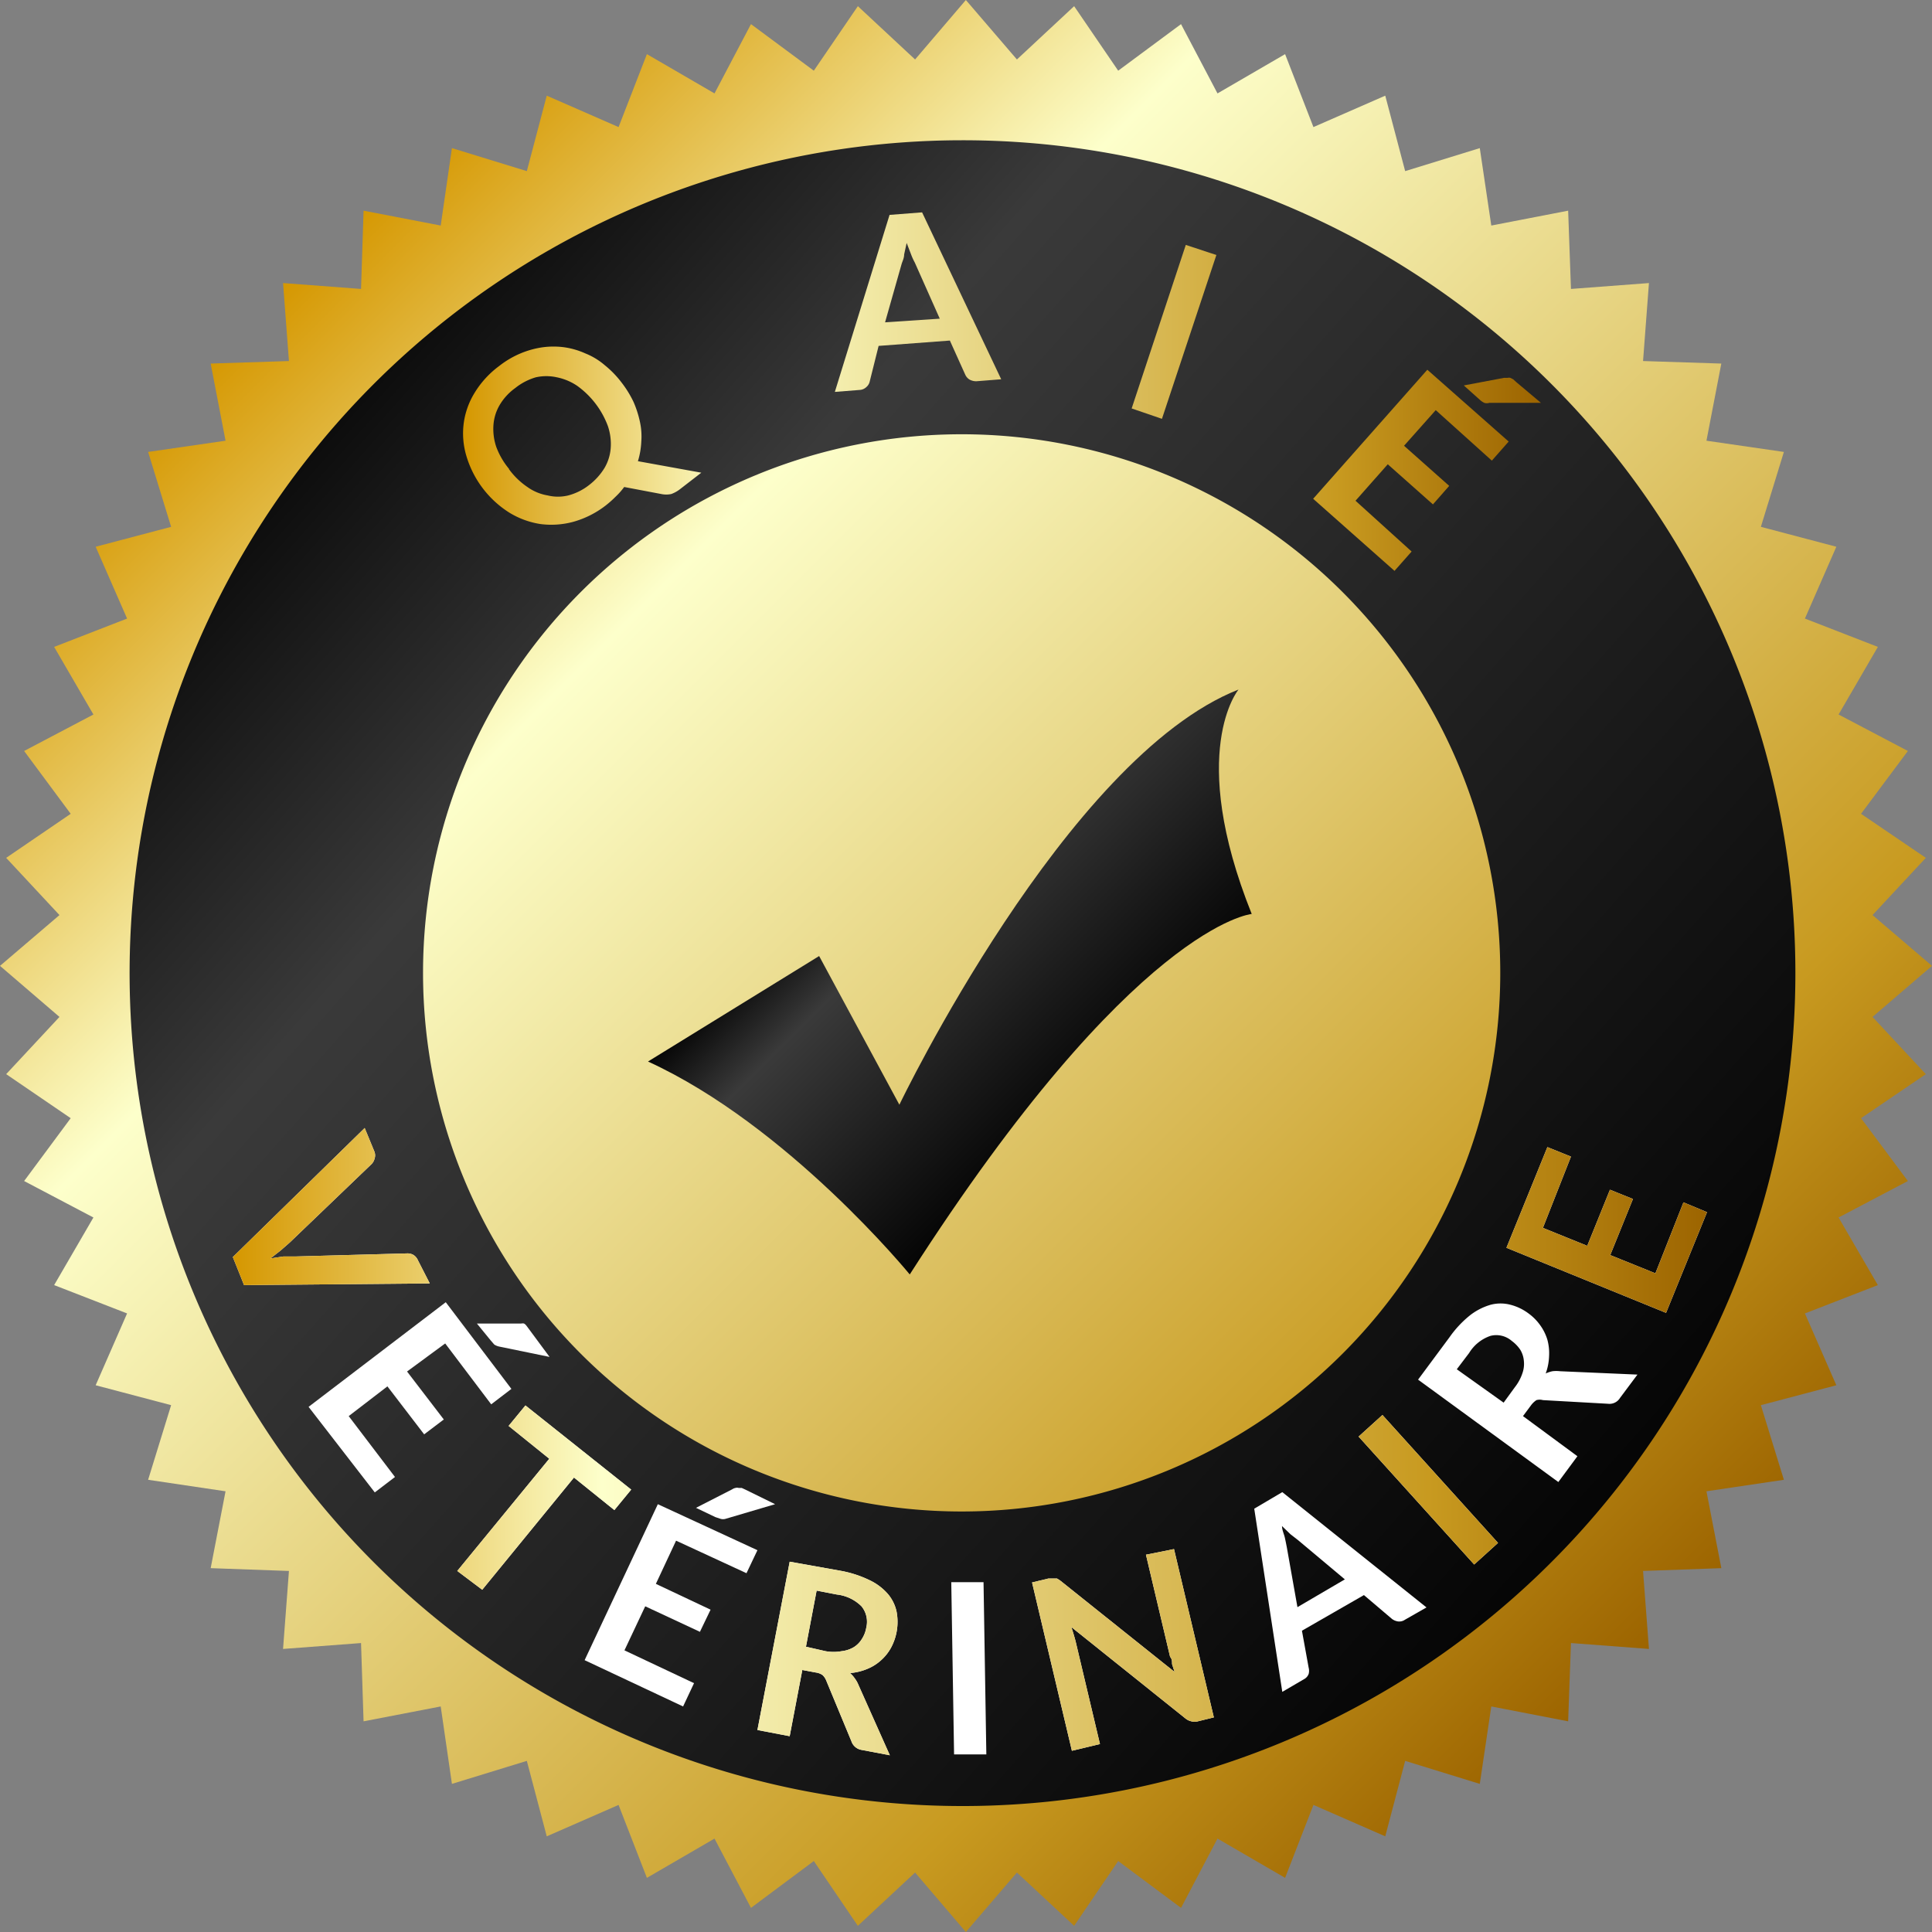 <svg xmlns="http://www.w3.org/2000/svg" xmlns:xlink="http://www.w3.org/1999/xlink" viewBox="0 0 68.87 68.87"><rect x="0" y="0" width="68.87" height="68.87" fill="#808080" stroke="none"/><defs><style>.cls-1{fill:url(#Unbenannter_Verlauf_22);}.cls-2{fill:url(#Unbenannter_Verlauf_3);}.cls-3{fill:url(#Unbenannter_Verlauf_3-2);}.cls-4{fill:url(#Unbenannter_Verlauf_22-2);}.cls-5{fill:#fff;}.cls-6{fill:url(#Unbenannter_Verlauf_22-9);}</style><linearGradient id="Unbenannter_Verlauf_22" x1="10.09" y1="4098.31" x2="58.78" y2="4049.62" gradientTransform="matrix(1, 0, 0, -1, 0, 4108.4)" gradientUnits="userSpaceOnUse"><stop offset="0" stop-color="#d59700"/><stop offset="0.25" stop-color="#fdffcb"/><stop offset="0.81" stop-color="#c89a20"/><stop offset="1" stop-color="#9c6400"/></linearGradient><linearGradient id="Unbenannter_Verlauf_3" x1="31.68" y1="4079.15" x2="40.14" y2="4070.69" gradientTransform="matrix(1, 0, 0, -1, 0, 4108.4)" gradientUnits="userSpaceOnUse"><stop offset="0" stop-color="#050505"/><stop offset="0.25" stop-color="#3a3a3a"/><stop offset="1" stop-color="#050505"/></linearGradient><linearGradient id="Unbenannter_Verlauf_3-2" x1="10.46" y1="4094.93" x2="56.88" y2="4053.64" xlink:href="#Unbenannter_Verlauf_3"/><linearGradient id="Unbenannter_Verlauf_22-2" x1="16.52" y1="13.96" x2="54.93" y2="13.96" gradientTransform="matrix(1, 0, 0, 1, 0, 0)" xlink:href="#Unbenannter_Verlauf_22"/><linearGradient id="Unbenannter_Verlauf_22-9" x1="8.3" y1="51.39" x2="60.92" y2="51.39" gradientTransform="matrix(1, 0, 0, 1, 0, 0)" xlink:href="#Unbenannter_Verlauf_22"/></defs><g id="Ebene_2" data-name="Ebene 2"><g id="Ebene_1-2" data-name="Ebene 1"><polygon class="cls-1" points="32.62 66.75 30.58 68.65 29.01 66.34 26.77 68.01 25.47 65.54 23.06 66.94 22.05 64.34 19.49 65.46 18.78 62.77 16.11 63.59 15.71 60.83 12.96 61.36 12.87 58.57 10.09 58.78 10.3 56 7.51 55.9 8.04 53.16 5.28 52.75 6.1 50.09 3.41 49.38 4.53 46.82 1.93 45.81 3.33 43.4 0.86 42.1 2.52 39.86 0.22 38.29 2.12 36.25 0 34.43 2.12 32.62 0.22 30.58 2.52 29.01 0.86 26.77 3.33 25.47 1.93 23.06 4.53 22.05 3.41 19.49 6.1 18.78 5.28 16.11 8.04 15.71 7.51 12.96 10.3 12.87 10.09 10.09 12.87 10.3 12.96 7.51 15.71 8.04 16.11 5.28 18.78 6.1 19.49 3.41 22.05 4.53 23.06 1.93 25.47 3.33 26.77 0.86 29.01 2.52 30.58 0.22 32.62 2.12 34.43 0 36.25 2.12 38.29 0.22 39.86 2.52 42.1 0.86 43.4 3.33 45.81 1.93 46.82 4.53 49.38 3.41 50.09 6.1 52.75 5.28 53.16 8.04 55.9 7.51 56 10.3 58.78 10.09 58.57 12.87 61.36 12.96 60.83 15.71 63.59 16.11 62.77 18.78 65.46 19.49 64.34 22.05 66.94 23.06 65.54 25.47 68.01 26.77 66.34 29.01 68.65 30.58 66.75 32.62 68.87 34.43 66.75 36.25 68.65 38.29 66.34 39.86 68.01 42.1 65.54 43.4 66.94 45.81 64.34 46.82 65.46 49.38 62.77 50.09 63.59 52.75 60.83 53.16 61.36 55.9 58.57 56 58.78 58.78 56 58.57 55.9 61.36 53.16 60.83 52.75 63.59 50.09 62.77 49.38 65.46 46.82 64.34 45.81 66.94 43.4 65.54 42.1 68.01 39.86 66.34 38.29 68.65 36.25 66.75 34.43 68.87 32.62 66.75"/><path class="cls-2" d="M32.06,39.38l-2.86-5.3-6.1,3.76c5,2.29,9.33,7.59,9.33,7.59,8-12.48,12.19-12.85,12.19-12.85-2.32-5.79-.47-8-.47-8C38,27,32.06,39.38,32.06,39.38Z"/><path class="cls-3" d="M34.28,5A29.69,29.69,0,1,0,64,34.65,29.68,29.68,0,0,0,34.28,5Zm0,48.88a19.2,19.2,0,1,1,19.2-19.2,19.2,19.2,0,0,1-19.2,19.2Z"/><path class="cls-4" d="M25,16.85l-.75.58a1.14,1.14,0,0,1-.32.18.86.86,0,0,1-.36,0l-1.32-.25a2.43,2.43,0,0,1-.3.34,3.73,3.73,0,0,1-.36.32,3.37,3.37,0,0,1-1.15.58,3,3,0,0,1-1.18.08,3,3,0,0,1-1.11-.41,3.6,3.6,0,0,1-1.52-2,2.8,2.8,0,0,1-.1-1.18A2.76,2.76,0,0,1,16.92,14a3.37,3.37,0,0,1,.87-.95,3.3,3.3,0,0,1,.76-.45,3.21,3.21,0,0,1,.79-.22,2.91,2.91,0,0,1,.78,0,2.81,2.81,0,0,1,.75.22,2.46,2.46,0,0,1,.69.42,3.53,3.53,0,0,1,.6.62,3.79,3.79,0,0,1,.42.68,3.68,3.68,0,0,1,.23.71,2.41,2.41,0,0,1,.05.71,2.78,2.78,0,0,1-.12.7Zm-6.86-.13a2.65,2.65,0,0,0,.66.64,1.73,1.73,0,0,0,.72.3,1.55,1.55,0,0,0,.74,0,2.06,2.06,0,0,0,.74-.37,2.24,2.24,0,0,0,.55-.61,1.64,1.64,0,0,0,.22-.71,2,2,0,0,0-.1-.78,3.09,3.09,0,0,0-1.1-1.44,2,2,0,0,0-.72-.3,1.73,1.73,0,0,0-.75,0,2.13,2.13,0,0,0-.73.38,2,2,0,0,0-.56.61,1.64,1.64,0,0,0-.22.71,2,2,0,0,0,.1.78A2.7,2.7,0,0,0,18.15,16.72Z"/><path class="cls-4" d="M26.78,14.08a1.47,1.47,0,0,0,.52-.31,1.22,1.22,0,0,0,.31-.44,1.25,1.25,0,0,0,.09-.55,1.87,1.87,0,0,0-.13-.63L26.31,8.69l1.08-.39,1.26,3.46a3,3,0,0,1,.18,1,2.25,2.25,0,0,1-.2.93,2.34,2.34,0,0,1-.57.77,3.17,3.17,0,0,1-.94.54,2.74,2.74,0,0,1-1.06.19,2.45,2.45,0,0,1-.94-.22,2.33,2.33,0,0,1-.75-.59,3,3,0,0,1-.51-.89L22.6,10l1.07-.39,1.26,3.46a2,2,0,0,0,.31.56,1.49,1.49,0,0,0,.43.37,1.3,1.3,0,0,0,.52.14A1.56,1.56,0,0,0,26.78,14.08Z"/><path class="cls-4" d="M35.69,13.52l-.88.07a.49.49,0,0,1-.25-.06.4.4,0,0,1-.15-.17l-.55-1.22-2.54.19L31,13.61a.36.36,0,0,1-.12.19.37.37,0,0,1-.23.1l-.89.07,1.95-6.31,1.16-.09ZM33.5,11.36l-.89-2a2.33,2.33,0,0,1-.14-.31q-.07-.18-.15-.39l-.09.41c0,.13-.06.24-.09.34l-.59,2.08Z"/><path class="cls-4" d="M39.83,13.35l-.15.93-3.55-.57,1-6.07,1.12.18L37.41,13Z"/><path class="cls-4" d="M41.42,14.93l-1.08-.37,1.93-5.83,1.09.36Z"/><path class="cls-4" d="M48.86,12.78l-1.63-.88-2.48,4.57-1-.54,2.47-4.58-1.63-.88L45,9.64,49.31,12Z"/><path class="cls-4" d="M51.18,14.62l-1.13,1.27,1.61,1.43-.58.66-1.61-1.43-1.15,1.3,2,1.81-.61.69-2.9-2.57,4.07-4.6,2.9,2.56-.6.68Zm3.75-.26H53.09a.3.3,0,0,1-.18,0,.66.66,0,0,1-.16-.11l-.57-.51,1.43-.27.13,0a.19.19,0,0,1,.1,0l.1.05.11.1Z"/><path class="cls-5" d="M15.32,45.75l-6.62.06-.4-1L13,40.21l.35.85a.37.37,0,0,1,0,.25.41.41,0,0,1-.12.2l-2.9,2.78-.32.28-.37.29.46-.07.42,0,4-.11a.43.43,0,0,1,.21.05.42.42,0,0,1,.17.2Z"/><path class="cls-5" d="M15.87,47.89l-1.36,1,1.31,1.71-.7.53-1.31-1.71-1.38,1.06,1.65,2.17-.72.55L11,50.15l4.89-3.73,2.34,3.09-.72.55Zm3.72.48L17.79,48a.54.54,0,0,1-.17-.07l-.13-.15L17,47.18h1.58a.24.24,0,0,1,.1,0,.27.27,0,0,1,.08.07l.09.12Z"/><path class="cls-5" d="M21.9,53.83l-1.44-1.16-3.27,4L16.3,56l3.28-4-1.45-1.17.6-.73L22.5,53.1Z"/><path class="cls-5" d="M24.1,54.92l-.72,1.54,1.95.92-.38.79L23,57.26l-.74,1.57L24.74,60l-.39.83-3.51-1.65,2.61-5.56L27,55.26l-.39.82Zm3.53-1.3-1.76.52a.32.32,0,0,1-.19,0l-.18-.06-.69-.33,1.29-.66a.31.31,0,0,1,.12-.05.2.2,0,0,1,.11,0l.11,0,.13.06Z"/><path class="cls-5" d="M31.72,62.57l-1-.19a.46.46,0,0,1-.37-.31l-.9-2.17a.53.53,0,0,0-.13-.19.55.55,0,0,0-.24-.09l-.48-.09-.45,2.36L27,61.67l1.15-6L30,56a4,4,0,0,1,1,.33,2,2,0,0,1,.65.49,1.43,1.43,0,0,1,.31.63,1.94,1.94,0,0,1-.2,1.29,1.66,1.66,0,0,1-.35.44,1.64,1.64,0,0,1-.49.31,2,2,0,0,1-.62.15,1,1,0,0,1,.17.19,1,1,0,0,1,.13.23Zm-2.29-3.71a1.6,1.6,0,0,0,.57,0,1.09,1.09,0,0,0,.43-.14.89.89,0,0,0,.29-.29,1.07,1.07,0,0,0,.16-.41.87.87,0,0,0-.17-.76,1.48,1.48,0,0,0-.88-.42l-.72-.14-.38,2Z"/><path class="cls-5" d="M35.16,62.54l-1.15,0-.1-6.14,1.15,0Z"/><path class="cls-5" d="M41.85,55.22l1.42,6-.57.14a.44.44,0,0,1-.23,0,.5.5,0,0,1-.21-.1L38.19,58c.06.18.11.35.15.5l.87,3.67-1,.24-1.42-6,.58-.14.12,0h.1l.09,0,.11.07,4.08,3.26-.09-.28c0-.1,0-.18-.07-.26l-.86-3.64Z"/><path class="cls-5" d="M50.85,57.3l-.77.44a.36.36,0,0,1-.24.06.47.47,0,0,1-.22-.09l-1-.85-2.21,1.27.24,1.32a.44.44,0,0,1,0,.22.35.35,0,0,1-.17.19l-.77.45-1-6.53,1-.59Zm-2.91-1-1.67-1.4L46,54.69l-.3-.29c0,.14.07.28.1.41s.05.24.07.34l.38,2.14Z"/><path class="cls-5" d="M53.4,55l-.85.77-4.12-4.56.85-.77Z"/><path class="cls-5" d="M58.37,49l-.62.83a.44.44,0,0,1-.43.21L55,49.91a.42.42,0,0,0-.23,0,.75.75,0,0,0-.19.18l-.29.39,1.94,1.43-.68.92-5-3.65,1.12-1.51a3.79,3.79,0,0,1,.74-.79,2.19,2.19,0,0,1,.73-.37,1.39,1.39,0,0,1,.7,0,1.83,1.83,0,0,1,.66.32,1.81,1.81,0,0,1,.41.42,1.73,1.73,0,0,1,.25.51,1.82,1.82,0,0,1,.06.58,2,2,0,0,1-.12.62,1.13,1.13,0,0,1,.24-.08,1.17,1.17,0,0,1,.27,0ZM54,49.45a1.65,1.65,0,0,0,.27-.5,1,1,0,0,0,.05-.45.9.9,0,0,0-.13-.39,1.26,1.26,0,0,0-.3-.31.84.84,0,0,0-.76-.18,1.43,1.43,0,0,0-.76.61l-.44.58L53.6,50Z"/><path class="cls-5" d="M55,43.77l1.58.64.81-2,.82.33-.81,2,1.61.65,1-2.53.84.35-1.46,3.59-5.69-2.32,1.46-3.59.84.34Z"/><path class="cls-6" d="M15.32,45.75l-6.62.06-.4-1L13,40.21l.35.85a.37.37,0,0,1,0,.25.41.41,0,0,1-.12.2l-2.9,2.78-.32.28-.37.29.46-.07.42,0,4-.11a.43.43,0,0,1,.21.05.42.42,0,0,1,.17.2Z"/><path class="cls-6" d="M15.87,47.89l-1.36,1,1.31,1.71-.7.53-1.31-1.71-1.38,1.06,1.65,2.17-.72.55L11,50.15l4.89-3.73,2.34,3.09-.72.55Zm3.72.48L17.79,48a.54.54,0,0,1-.17-.07l-.13-.15L17,47.18h1.58a.24.24,0,0,1,.1,0,.27.27,0,0,1,.08.07l.09.12Z"/><path class="cls-6" d="M21.9,53.83l-1.44-1.16-3.27,4L16.3,56l3.28-4-1.45-1.17.6-.73L22.5,53.1Z"/><path class="cls-6" d="M24.1,54.92l-.72,1.54,1.95.92-.38.79L23,57.26l-.74,1.57L24.74,60l-.39.83-3.51-1.65,2.61-5.56L27,55.26l-.39.82Zm3.53-1.3-1.76.52a.32.32,0,0,1-.19,0l-.18-.06-.69-.33,1.29-.66a.31.31,0,0,1,.12-.05.2.2,0,0,1,.11,0l.11,0,.13.06Z"/><path class="cls-6" d="M31.72,62.57l-1-.19a.46.46,0,0,1-.37-.31l-.9-2.17a.53.53,0,0,0-.13-.19.55.55,0,0,0-.24-.09l-.48-.09-.45,2.36L27,61.67l1.15-6L30,56a4,4,0,0,1,1,.33,2,2,0,0,1,.65.49,1.43,1.43,0,0,1,.31.63,1.94,1.94,0,0,1-.2,1.29,1.66,1.66,0,0,1-.35.44,1.64,1.64,0,0,1-.49.31,2,2,0,0,1-.62.15,1,1,0,0,1,.17.19,1,1,0,0,1,.13.23Zm-2.29-3.71a1.6,1.6,0,0,0,.57,0,1.09,1.09,0,0,0,.43-.14.89.89,0,0,0,.29-.29,1.07,1.07,0,0,0,.16-.41.87.87,0,0,0-.17-.76,1.48,1.48,0,0,0-.88-.42l-.72-.14-.38,2Z"/><path class="cls-6" d="M35.16,62.54l-1.15,0-.1-6.14,1.15,0Z"/><path class="cls-6" d="M41.85,55.22l1.42,6-.57.14a.44.44,0,0,1-.23,0,.5.5,0,0,1-.21-.1L38.19,58c.06.18.11.35.15.5l.87,3.67-1,.24-1.42-6,.58-.14.12,0h.1l.09,0,.11.07,4.08,3.26-.09-.28c0-.1,0-.18-.07-.26l-.86-3.64Z"/><path class="cls-6" d="M50.85,57.3l-.77.44a.36.36,0,0,1-.24.06.47.47,0,0,1-.22-.09l-1-.85-2.21,1.27.24,1.32a.44.44,0,0,1,0,.22.35.35,0,0,1-.17.19l-.77.45-1-6.53,1-.59Zm-2.91-1-1.67-1.4L46,54.69l-.3-.29c0,.14.07.28.1.41s.05.24.07.34l.38,2.14Z"/><path class="cls-6" d="M53.4,55l-.85.77-4.12-4.56.85-.77Z"/><path class="cls-6" d="M58.37,49l-.62.83a.44.44,0,0,1-.43.21L55,49.91a.42.42,0,0,0-.23,0,.75.75,0,0,0-.19.18l-.29.39,1.94,1.43-.68.92-5-3.65,1.12-1.51a3.79,3.79,0,0,1,.74-.79,2.19,2.19,0,0,1,.73-.37,1.39,1.39,0,0,1,.7,0,1.83,1.83,0,0,1,.66.32,1.81,1.81,0,0,1,.41.42,1.73,1.73,0,0,1,.25.51,1.82,1.82,0,0,1,.06.58,2,2,0,0,1-.12.62,1.13,1.13,0,0,1,.24-.08,1.17,1.17,0,0,1,.27,0ZM54,49.45a1.65,1.65,0,0,0,.27-.5,1,1,0,0,0,.05-.45.9.9,0,0,0-.13-.39,1.26,1.26,0,0,0-.3-.31.84.84,0,0,0-.76-.18,1.43,1.43,0,0,0-.76.61l-.44.58L53.6,50Z"/><path class="cls-6" d="M55,43.77l1.58.64.81-2,.82.33-.81,2,1.61.65,1-2.53.84.35-1.46,3.59-5.69-2.32,1.46-3.59.84.34Z"/></g></g></svg>